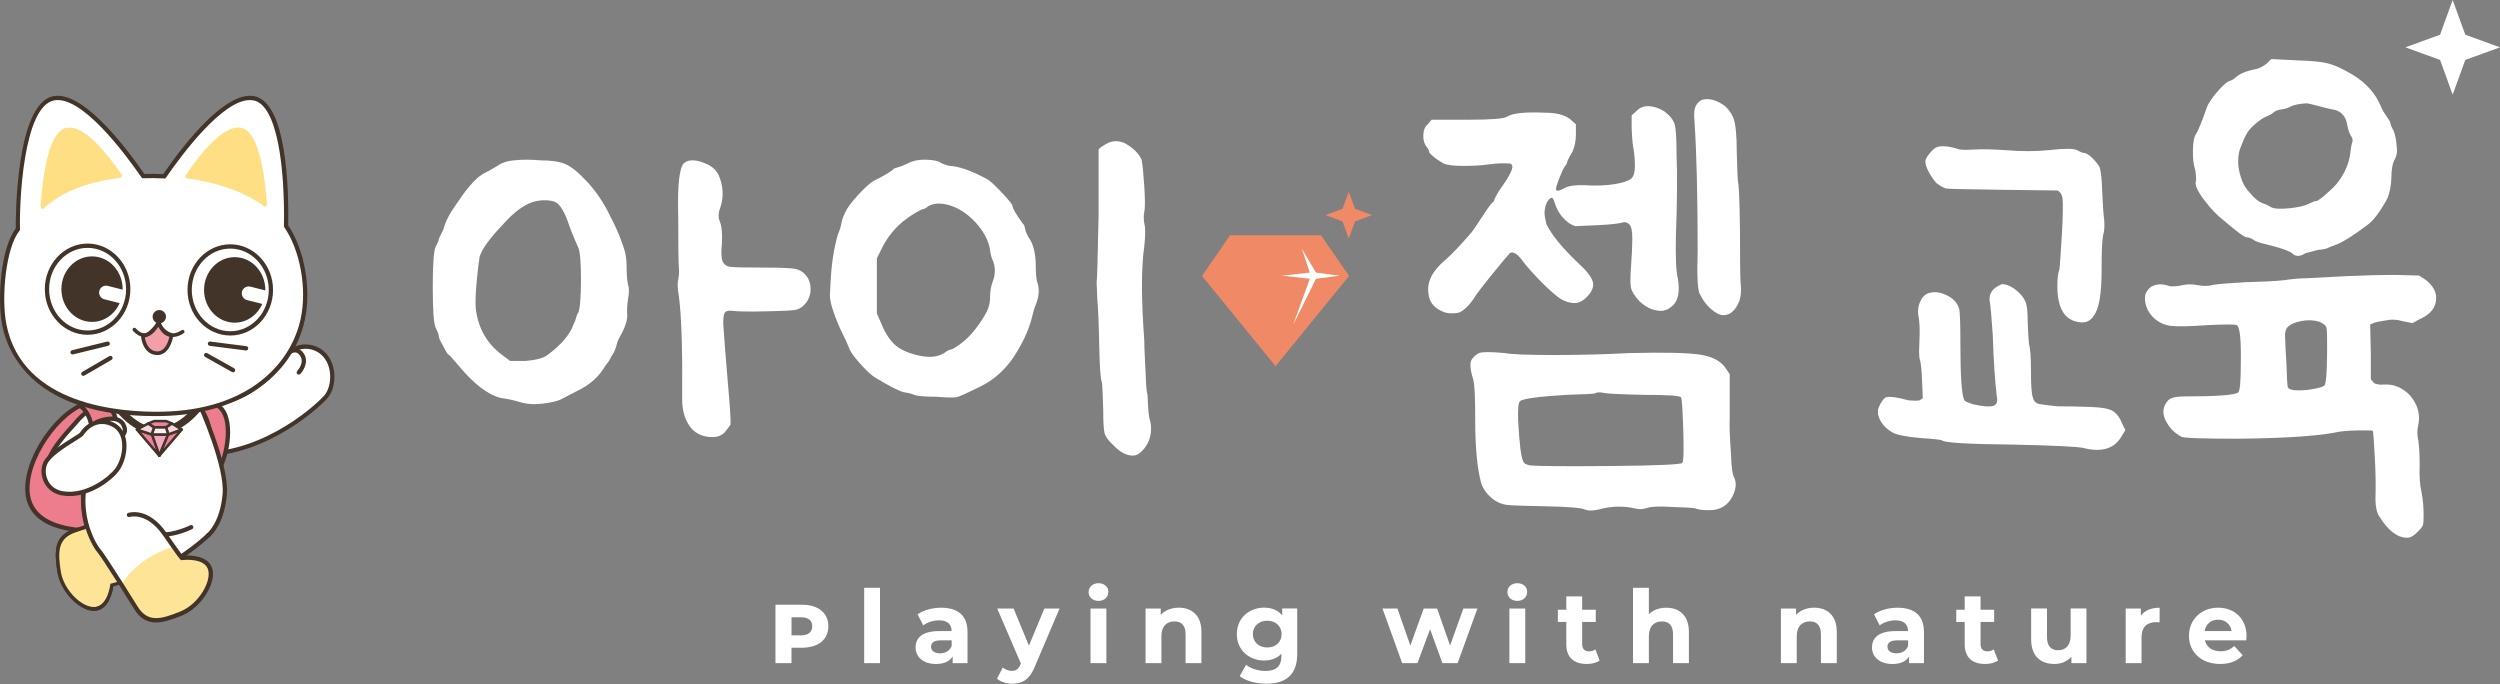<svg width="190" height="52" viewBox="0 0 190 52" fill="none" xmlns="http://www.w3.org/2000/svg">
<rect x="0" y="0" width="190" height="52" fill="#808080" stroke="none"/>
<g clip-path="url(#clip0_71_7206)">
<path d="M10.265 35.439C10.265 32.731 9.482 30.539 7.226 30.539C4.97 30.539 2.079 34.427 2.079 37.132C2.079 39.837 4.97 40.341 7.226 40.341C9.485 40.341 10.265 38.147 10.265 35.439Z" fill="#ED7C8D"/>
<path d="M1.915 37.132C1.915 34.226 4.943 30.375 7.227 30.375C9.293 30.375 10.43 32.173 10.43 35.439C10.43 38.705 9.293 40.503 7.227 40.503C3.752 40.506 1.915 39.337 1.915 37.132ZM2.244 37.132C2.244 39.647 4.954 40.177 7.229 40.177C9.605 40.177 10.104 37.6 10.104 35.439C10.104 33.278 9.605 30.701 7.229 30.701C5.133 30.704 2.244 34.429 2.244 37.132Z" fill="#43342A"/>
<path d="M15.037 34.516C20.089 34.675 24.363 30.718 24.843 30.062C25.484 29.187 25.456 27.332 24.204 26.602C23.27 26.058 22.071 26.384 21.528 27.315C21.427 27.485 19.314 30.793 15.204 30.793C15.19 30.793 14.897 30.829 14.88 30.829C13.815 30.829 12.943 31.68 12.918 32.751C12.893 33.835 13.668 34.485 14.752 34.51C14.847 34.513 14.942 34.516 15.037 34.516Z" fill="white"/>
<path d="M15.033 34.678C14.939 34.678 14.844 34.678 14.749 34.675C13.531 34.647 12.73 33.872 12.755 32.748C12.781 31.602 13.734 30.667 14.872 30.667C14.888 30.667 14.955 30.659 15.022 30.651C15.109 30.64 15.195 30.631 15.204 30.631C19.311 30.631 21.366 27.265 21.385 27.235C21.976 26.222 23.275 25.874 24.285 26.459C24.831 26.777 25.213 27.332 25.355 28.021C25.514 28.785 25.364 29.625 24.973 30.157C24.55 30.734 20.39 34.68 15.335 34.68C15.234 34.683 15.134 34.68 15.033 34.678ZM21.667 27.402C21.644 27.438 19.495 30.96 15.212 30.96C15.195 30.96 15.128 30.969 15.061 30.977C14.975 30.988 14.888 30.997 14.88 30.997C13.91 30.997 13.104 31.786 13.082 32.756C13.059 33.699 13.717 34.323 14.757 34.349C14.852 34.351 14.944 34.351 15.039 34.351H15.045C15.145 34.354 15.242 34.357 15.34 34.357C20.261 34.357 24.301 30.525 24.714 29.968C25.049 29.513 25.18 28.757 25.04 28.091C24.915 27.494 24.591 27.017 24.126 26.747C23.844 26.582 23.538 26.507 23.234 26.507C22.609 26.504 22.004 26.825 21.667 27.402Z" fill="#43342A"/>
<path d="M14.969 30.84C18.337 29.566 17.436 35.163 16.316 36.078C16.006 35.269 16.416 31.942 14.969 30.84Z" fill="#ED7C8D"/>
<path d="M16.274 36.236C16.224 36.222 16.182 36.186 16.162 36.136C16.059 35.866 16.031 35.392 15.998 34.786C15.922 33.481 15.819 31.691 14.871 30.969C14.824 30.932 14.799 30.874 14.807 30.815C14.816 30.757 14.855 30.706 14.91 30.687C16.215 30.193 16.843 30.709 17.141 31.225C17.933 32.597 17.247 35.528 16.416 36.203C16.385 36.228 16.349 36.239 16.313 36.239C16.302 36.242 16.288 36.239 16.274 36.236ZM15.29 30.907C16.151 31.797 16.252 33.501 16.324 34.77C16.346 35.149 16.366 35.492 16.405 35.743C17.032 34.878 17.492 32.489 16.859 31.392C16.639 31.01 16.305 30.818 15.864 30.818C15.688 30.818 15.499 30.846 15.29 30.907Z" fill="#43342A"/>
<path d="M9.044 34.05C9.401 33.082 9.666 32.159 8.704 31.147C8.227 30.645 6.992 30.573 5.693 32.19C5.514 32.413 3.783 34.156 3.68 35.16C3.593 36.019 4.343 37.093 5.576 36.945C7.483 36.713 8.776 34.772 9.044 34.05Z" fill="white"/>
<path d="M4.078 36.607C3.682 36.22 3.468 35.656 3.518 35.143C3.599 34.337 4.566 33.183 5.403 32.268C5.484 32.179 5.542 32.118 5.567 32.084C6.278 31.2 7.076 30.695 7.815 30.665C8.224 30.648 8.59 30.782 8.827 31.03C9.833 32.087 9.591 33.046 9.2 34.103C8.888 34.943 7.55 36.867 5.598 37.104C5.514 37.115 5.433 37.118 5.353 37.118C4.865 37.123 4.421 36.945 4.078 36.607ZM7.826 30.997C7.455 31.013 6.699 31.2 5.821 32.293C5.793 32.327 5.732 32.396 5.643 32.491C5.216 32.957 3.922 34.374 3.841 35.177C3.8 35.595 3.978 36.052 4.304 36.373C4.633 36.694 5.077 36.839 5.553 36.78C7.391 36.557 8.64 34.658 8.888 33.992C9.253 33.007 9.462 32.182 8.584 31.259C8.422 31.088 8.166 30.994 7.879 30.994C7.862 30.994 7.842 30.994 7.826 30.997Z" fill="#43342A"/>
<path d="M15.011 30.366C15.011 30.366 17.275 35.255 17.08 37.553C16.884 39.851 15.85 40.657 15.85 40.657C15.85 40.657 14.805 41.46 13.893 41.7C11.866 42.229 7.12 43.342 6.44 39.332C5.76 35.322 7.926 30.366 7.926 30.366H15.011Z" fill="white"/>
<path d="M7.748 41.769C6.959 41.259 6.465 40.447 6.281 39.36C5.601 35.347 7.759 30.352 7.781 30.302L7.823 30.204H15.117L15.162 30.299C15.254 30.5 17.442 35.255 17.244 37.567C17.046 39.906 15.998 40.751 15.953 40.788C15.909 40.821 14.871 41.616 13.938 41.858C13.229 42.045 11.813 42.413 10.388 42.413C9.443 42.413 8.498 42.252 7.748 41.769ZM8.038 30.528C7.742 31.242 5.991 35.693 6.602 39.301C6.769 40.297 7.215 41.033 7.923 41.49C9.685 42.628 12.711 41.836 13.851 41.538C14.721 41.309 15.741 40.531 15.75 40.526C15.761 40.517 16.731 39.72 16.918 37.536C17.091 35.483 15.217 31.217 14.905 30.528H8.038Z" fill="#43342A"/>
<path d="M8.25 30.514C8.169 30.389 8.206 30.218 8.331 30.138C8.456 30.057 8.627 30.093 8.707 30.218C8.721 30.241 10.205 32.508 11.95 32.508C13.695 32.508 15.067 30.609 15.151 30.344C15.162 30.204 15.279 30.096 15.421 30.096C15.572 30.096 15.695 30.218 15.695 30.369C15.695 30.879 13.966 33.057 11.95 33.057C9.909 33.055 8.317 30.617 8.25 30.514Z" fill="#43342A"/>
<path d="M11.712 32H12.619L13.07 32.187L12.619 32.483H11.712L11.261 32.187L11.712 32Z" fill="#EE819F"/>
<path d="M11.66 32.566L11.208 32.271C11.177 32.251 11.161 32.215 11.163 32.179C11.166 32.143 11.191 32.112 11.225 32.098L11.676 31.911C11.688 31.906 11.701 31.903 11.713 31.903H12.616C12.63 31.903 12.641 31.906 12.652 31.911L13.104 32.098C13.137 32.112 13.16 32.143 13.165 32.179C13.168 32.215 13.151 32.251 13.121 32.271L12.669 32.566C12.652 32.578 12.636 32.583 12.616 32.583H11.713C11.693 32.581 11.676 32.575 11.66 32.566ZM12.861 32.207L12.599 32.098H11.732L11.47 32.207L11.741 32.385H12.585L12.861 32.207Z" fill="#43342A"/>
<path d="M12.105 34.633L11.528 33.021H12.791L12.105 34.633Z" fill="#F3A8BC"/>
<path d="M12.103 34.731C12.061 34.731 12.028 34.703 12.014 34.666L11.437 33.055C11.425 33.024 11.431 32.99 11.448 32.965C11.467 32.94 11.495 32.923 11.528 32.923H12.794C12.828 32.923 12.858 32.94 12.875 32.968C12.895 32.996 12.898 33.029 12.883 33.06L12.198 34.672C12.181 34.708 12.145 34.731 12.103 34.731ZM11.668 33.119L12.114 34.362L12.644 33.119H11.668Z" fill="#43342A"/>
<path d="M12.106 34.633L10.405 32.645L11.546 33.021L12.106 34.633Z" fill="#EE819F"/>
<path d="M12.031 34.697L10.33 32.709C10.302 32.675 10.299 32.628 10.322 32.589C10.347 32.553 10.391 32.536 10.433 32.55L11.573 32.923C11.601 32.932 11.626 32.957 11.635 32.985L12.198 34.597C12.215 34.641 12.195 34.691 12.153 34.714C12.137 34.722 12.12 34.728 12.103 34.728C12.078 34.731 12.05 34.719 12.031 34.697ZM10.709 32.848L11.844 34.173L11.47 33.099L10.709 32.848Z" fill="#43342A"/>
<path d="M12.106 34.633L13.807 32.645L12.776 33.021L12.106 34.633Z" fill="#EE819F"/>
<path d="M12.056 34.717C12.014 34.691 11.997 34.639 12.017 34.594L12.689 32.982C12.7 32.957 12.72 32.937 12.745 32.926L13.776 32.553C13.818 32.539 13.866 32.553 13.891 32.589C13.916 32.625 13.913 32.675 13.885 32.709L12.184 34.697C12.165 34.719 12.137 34.731 12.109 34.731C12.089 34.731 12.07 34.728 12.056 34.717ZM12.851 33.099L12.435 34.1L13.489 32.868L12.851 33.099Z" fill="#43342A"/>
<path d="M13.807 32.645L13.071 32.187L12.619 32.483L12.792 33.021L13.807 32.645Z" fill="#F9D5DF"/>
<path d="M12.75 33.11C12.725 33.099 12.708 33.077 12.7 33.052L12.524 32.514C12.511 32.472 12.527 32.424 12.563 32.402L13.015 32.106C13.046 32.087 13.088 32.084 13.121 32.106L13.857 32.564C13.888 32.583 13.907 32.62 13.902 32.656C13.899 32.692 13.874 32.725 13.838 32.737L12.823 33.113C12.812 33.116 12.8 33.119 12.789 33.119C12.778 33.119 12.764 33.116 12.75 33.11ZM13.071 32.304L12.733 32.525L12.853 32.893L13.584 32.622L13.071 32.304Z" fill="#43342A"/>
<path d="M11.529 33.021L11.713 32.483H12.62L12.792 33.021H11.529Z" fill="#FDF0F3"/>
<path d="M11.448 33.077C11.429 33.052 11.426 33.018 11.434 32.988L11.618 32.449C11.632 32.41 11.668 32.383 11.71 32.383H12.614C12.655 32.383 12.694 32.41 12.706 32.449L12.881 32.988C12.892 33.018 12.887 33.049 12.867 33.077C12.848 33.102 12.82 33.119 12.786 33.119H11.521C11.495 33.119 11.468 33.105 11.448 33.077ZM12.547 32.581H11.783L11.666 32.923H12.658L12.547 32.581Z" fill="#43342A"/>
<path d="M11.261 32.187L11.713 32.483L11.529 33.021L10.405 32.645L11.261 32.187Z" fill="#F9D5DF"/>
<path d="M11.498 33.113L10.375 32.737C10.339 32.725 10.311 32.692 10.308 32.653C10.305 32.614 10.325 32.578 10.358 32.558L11.214 32.101C11.245 32.084 11.284 32.087 11.314 32.106L11.766 32.402C11.805 32.427 11.819 32.474 11.805 32.516L11.621 33.055C11.607 33.096 11.568 33.121 11.529 33.121C11.518 33.119 11.507 33.119 11.498 33.113ZM11.256 32.302L10.651 32.625L11.465 32.898L11.593 32.525L11.256 32.302Z" fill="#43342A"/>
<path d="M22.706 28.305C22.706 28.305 23.481 27.477 22.834 26.813C22.048 26.005 21.053 27.971 21.053 27.971" fill="white"/>
<path d="M22.706 28.47C22.751 28.47 22.793 28.453 22.826 28.42C23.133 28.093 23.551 27.315 22.954 26.702C22.77 26.512 22.547 26.431 22.316 26.465C21.599 26.574 20.978 27.764 20.911 27.898C20.869 27.979 20.902 28.077 20.983 28.119C21.064 28.16 21.162 28.127 21.203 28.046C21.368 27.72 21.901 26.858 22.366 26.788C22.494 26.769 22.606 26.813 22.72 26.928C23.25 27.472 22.617 28.166 22.589 28.194C22.528 28.261 22.531 28.364 22.598 28.425C22.625 28.456 22.667 28.47 22.706 28.47Z" fill="#43342A"/>
<path d="M7.282 46.251C6.261 46.396 4.756 44.934 4.527 43.448C4.298 41.965 4.24 40.838 5.69 40.344C6.033 40.227 6.39 40.11 6.741 39.993C7.396 40.545 8.01 41.331 8.47 42.288C8.787 42.949 8.994 43.615 9.1 44.246C8.693 44.366 8.461 44.421 8.461 44.421C8.461 44.421 8.3 46.103 7.282 46.251Z" fill="white"/>
<path d="M4.363 43.473C4.126 41.937 4.07 40.721 5.637 40.191C5.98 40.074 6.34 39.957 6.691 39.84C6.744 39.823 6.805 39.834 6.847 39.87C7.552 40.461 8.163 41.276 8.618 42.218C8.93 42.871 9.147 43.543 9.262 44.221C9.276 44.301 9.225 44.382 9.147 44.405C8.899 44.477 8.718 44.527 8.612 44.555C8.553 44.96 8.286 46.273 7.307 46.413C7.251 46.421 7.196 46.424 7.14 46.424C6.019 46.424 4.589 44.934 4.363 43.473ZM8.322 42.361C7.904 41.488 7.346 40.735 6.705 40.18C6.381 40.286 6.055 40.394 5.743 40.503C4.413 40.955 4.46 41.953 4.689 43.426C4.915 44.898 6.379 46.217 7.26 46.089C8.141 45.964 8.3 44.424 8.3 44.41C8.305 44.34 8.355 44.285 8.422 44.268C8.425 44.268 8.601 44.223 8.913 44.134C8.799 43.532 8.601 42.938 8.322 42.361Z" fill="#43342A"/>
<path d="M15.851 40.657C15.851 40.657 14.039 42.422 11.97 43.247C10.726 43.744 9.711 44.067 9.098 44.248C8.691 44.368 8.459 44.424 8.459 44.424C8.459 44.424 8.3 46.106 7.28 46.251C6.259 46.396 4.754 44.934 4.525 43.448C4.296 41.965 4.238 40.838 5.688 40.344C6.031 40.227 6.388 40.11 6.739 39.993C7.871 39.616 8.928 39.271 9.156 39.128" fill="white"/>
<path d="M7.138 46.424C7.194 46.424 7.249 46.421 7.305 46.413C8.284 46.273 8.551 44.96 8.61 44.555C8.716 44.527 8.9 44.477 9.145 44.405C9.781 44.218 10.796 43.892 12.031 43.401C14.105 42.572 15.89 40.849 15.965 40.776C16.029 40.712 16.032 40.609 15.968 40.545C15.904 40.481 15.801 40.478 15.737 40.542C15.72 40.559 13.921 42.294 11.911 43.097C10.687 43.585 9.681 43.908 9.053 44.092C8.655 44.209 8.423 44.265 8.42 44.265C8.353 44.282 8.303 44.34 8.298 44.407C8.295 44.424 8.136 45.961 7.258 46.086C6.377 46.212 4.916 44.893 4.687 43.423C4.461 41.95 4.411 40.952 5.741 40.5C6.084 40.383 6.441 40.266 6.792 40.149L6.906 40.11C8.033 39.736 9.009 39.413 9.243 39.265C9.318 39.218 9.343 39.117 9.296 39.039C9.248 38.961 9.148 38.939 9.07 38.986C8.866 39.112 7.818 39.46 6.803 39.798L6.692 39.84C6.34 39.957 5.983 40.074 5.638 40.191C4.071 40.721 4.129 41.939 4.363 43.473C4.589 44.934 6.02 46.424 7.138 46.424Z" fill="#43342A"/>
<path d="M7.259 46.118C6.282 46.257 4.84 44.858 4.621 43.434C4.403 42.014 4.346 40.935 5.735 40.462C6.063 40.35 6.405 40.238 6.741 40.126C7.369 40.655 7.956 41.408 8.396 42.324C8.701 42.956 8.898 43.595 9 44.198C8.61 44.313 8.388 44.366 8.388 44.366C8.388 44.366 8.234 45.977 7.259 46.118Z" fill="#FEE496"/>
<path d="M14.535 40.065C14.535 40.065 13.102 40.76 12.154 40.587L14.535 40.065Z" fill="white"/>
<path d="M12.483 40.779C13.425 40.779 14.552 40.241 14.605 40.213C14.685 40.174 14.719 40.077 14.68 39.996C14.641 39.915 14.543 39.881 14.463 39.92C14.448 39.926 13.063 40.59 12.182 40.428C12.092 40.411 12.009 40.47 11.992 40.559C11.975 40.648 12.034 40.732 12.123 40.749C12.238 40.771 12.36 40.779 12.483 40.779Z" fill="#43342A"/>
<path d="M9.806 39.137C9.806 39.137 11.197 38.685 12.521 40.592C12.803 40.997 13.021 41.309 13.193 41.554C13.832 42.461 13.815 42.411 13.815 42.411C13.815 42.411 15.561 42.179 15.948 43.18C16.336 44.184 15.204 46.058 13.748 46.641C12.293 47.224 11.161 47.547 10.322 46.189C10.029 45.718 9.633 45.085 9.229 44.446C8.467 43.245 7.675 42.026 7.508 41.856C7.249 41.596 5.824 39.282 6.521 36.543" fill="white"/>
<path d="M12.022 42.001C12.413 41.814 12.806 41.666 13.193 41.552C13.832 42.458 13.815 42.408 13.815 42.408C13.815 42.408 15.56 42.176 15.948 43.178C16.336 44.181 15.204 46.056 13.748 46.638C12.293 47.221 11.161 47.545 10.322 46.187C10.029 45.715 9.633 45.082 9.229 44.444C9.733 43.529 10.726 42.625 12.022 42.001Z" fill="#FEE496"/>
<path d="M11.852 47.308C12.437 47.308 13.092 47.079 13.809 46.792C15.312 46.189 16.53 44.234 16.101 43.119C15.722 42.137 14.269 42.202 13.884 42.235C13.82 42.151 13.672 41.948 13.327 41.457C13.154 41.212 12.936 40.902 12.655 40.495C11.275 38.509 9.816 38.958 9.752 38.978C9.666 39.006 9.618 39.098 9.646 39.184C9.674 39.271 9.766 39.318 9.853 39.29C9.906 39.273 11.152 38.908 12.384 40.682C12.666 41.089 12.883 41.398 13.056 41.644C13.7 42.559 13.742 42.617 13.859 42.564C14.071 42.542 15.479 42.425 15.794 43.233C16.132 44.103 15.133 45.905 13.686 46.482C12.239 47.062 11.233 47.347 10.458 46.094C10.165 45.623 9.769 44.987 9.365 44.349C8.676 43.261 7.814 41.923 7.622 41.73C7.399 41.507 5.994 39.265 6.677 36.571C6.699 36.485 6.646 36.395 6.56 36.373C6.473 36.351 6.384 36.404 6.362 36.49C5.64 39.326 7.151 41.719 7.391 41.959C7.519 42.09 8.155 43.047 9.089 44.522C9.493 45.16 9.889 45.793 10.182 46.265C10.656 47.037 11.213 47.308 11.852 47.308Z" fill="#43342A"/>
<path d="M6.05 30.807C10.62 29.636 8.568 35.369 6.97 36.264C6.697 35.417 7.753 32.003 6.05 30.807Z" fill="#ED7C8D"/>
<path d="M6.912 36.418C6.867 36.401 6.831 36.362 6.817 36.315C6.725 36.027 6.764 35.531 6.814 34.904C6.92 33.559 7.068 31.719 5.958 30.941C5.905 30.904 5.88 30.84 5.891 30.776C5.902 30.712 5.95 30.662 6.011 30.648C7.885 30.168 8.59 30.843 8.852 31.496C9.474 33.046 8.13 35.804 7.054 36.409C7.029 36.423 7.001 36.429 6.973 36.429C6.951 36.429 6.931 36.423 6.912 36.418ZM6.41 30.89C7.386 31.85 7.244 33.615 7.14 34.929C7.107 35.347 7.076 35.723 7.093 35.983C8.03 35.23 9.061 32.896 8.548 31.616C8.334 31.08 7.868 30.81 7.16 30.81C6.931 30.81 6.683 30.837 6.41 30.89Z" fill="#43342A"/>
<path d="M7.366 32.07C7.366 32.07 9.075 31.306 9.454 32.455C9.744 33.336 8.333 33.448 8.333 33.448C8.333 33.448 6.139 33.319 7.366 32.07Z" fill="white"/>
<path d="M8.323 33.612C8.197 33.604 7.09 33.523 6.867 32.946C6.756 32.659 6.884 32.324 7.249 31.956L7.271 31.933L7.299 31.92C7.341 31.9 8.35 31.457 9.05 31.766C9.323 31.886 9.51 32.101 9.611 32.402C9.692 32.647 9.666 32.876 9.541 33.066C9.229 33.534 8.381 33.607 8.348 33.609H8.336L8.323 33.612ZM7.461 32.207C7.285 32.391 7.101 32.639 7.174 32.829C7.283 33.113 7.938 33.258 8.331 33.286C8.54 33.267 9.086 33.16 9.268 32.887C9.337 32.781 9.349 32.659 9.298 32.508C9.229 32.293 9.103 32.151 8.916 32.067C8.783 32.009 8.626 31.984 8.47 31.984C8.035 31.984 7.575 32.159 7.461 32.207Z" fill="#43342A"/>
<path d="M8.883 35.721C9.504 34.898 9.858 32.985 8.643 32.299C7.737 31.788 6.783 32.12 6.211 32.971C6.052 33.208 3.814 34.301 3.426 35.233C3.094 36.03 3.504 37.277 4.725 37.489C6.618 37.818 8.42 36.334 8.883 35.721Z" fill="white"/>
<path d="M4.701 37.65C4.126 37.55 3.661 37.224 3.39 36.733C3.123 36.245 3.078 35.648 3.276 35.171C3.563 34.48 4.729 33.752 5.498 33.269C5.749 33.113 6.033 32.935 6.075 32.882C6.719 31.919 7.784 31.63 8.724 32.159C9.162 32.405 9.452 32.823 9.563 33.364C9.747 34.257 9.427 35.277 9.014 35.821C8.529 36.462 6.995 37.703 5.283 37.703C5.091 37.7 4.896 37.684 4.701 37.65ZM6.348 33.063C6.282 33.16 6.092 33.283 5.671 33.545C4.979 33.978 3.825 34.7 3.577 35.297C3.415 35.684 3.454 36.175 3.675 36.577C3.895 36.978 4.28 37.246 4.754 37.33C6.577 37.648 8.323 36.189 8.752 35.623C9.112 35.146 9.407 34.217 9.243 33.428C9.148 32.977 8.919 32.645 8.562 32.444C8.3 32.296 8.027 32.224 7.762 32.224C7.23 32.221 6.719 32.514 6.348 33.063Z" fill="#43342A"/>
<path d="M1.361 17.424C1.33 16.439 1.408 7.948 4.104 7.465C6.234 7.086 9.413 11.25 10.888 13.383C11.418 13.366 11.953 13.372 12.486 13.4C13.955 11.272 17.145 7.086 19.28 7.465C21.728 7.903 21.779 15.081 21.742 17.184C23.008 19.011 23.485 22.025 23.011 24.248C22.005 28.969 17.407 31.362 12.288 31.454C3.566 31.61 0.912 27.597 0.332 24.716C-0.084 22.644 0.248 18.788 1.361 17.424Z" fill="white"/>
<path d="M6.658 25.282C8.363 25.282 9.744 23.803 9.744 21.978C9.744 20.153 8.363 18.673 6.658 18.673C4.953 18.673 3.571 20.153 3.571 21.978C3.571 23.803 4.953 25.282 6.658 25.282Z" fill="white"/>
<path d="M6.658 25.444C4.865 25.444 3.407 23.888 3.407 21.978C3.407 20.065 4.865 18.511 6.658 18.511C8.451 18.511 9.909 20.067 9.909 21.978C9.909 23.888 8.451 25.444 6.658 25.444ZM6.658 18.838C5.047 18.838 3.733 20.246 3.733 21.978C3.733 23.71 5.044 25.118 6.658 25.118C8.27 25.118 9.583 23.71 9.583 21.978C9.58 20.246 8.27 18.838 6.658 18.838Z" fill="#43342A"/>
<path d="M7.93 22.747C7.648 22.678 7.478 22.388 7.548 22.109C7.618 21.827 7.908 21.657 8.187 21.727L9.319 22.011C9.319 22 9.321 21.986 9.321 21.975C9.321 20.6 8.279 19.485 6.993 19.485C5.708 19.485 4.665 20.6 4.665 21.975C4.665 23.35 5.708 24.465 6.993 24.465C7.922 24.465 8.719 23.883 9.093 23.04L7.93 22.747Z" fill="#43342A"/>
<path d="M0.172 24.75C-0.221 22.792 0.039 18.866 1.196 17.368C1.19 16.545 1.204 7.82 4.073 7.306C6.228 6.922 9.298 10.809 10.971 13.219C11.442 13.207 11.925 13.213 12.402 13.232C14.077 10.817 17.15 6.919 19.308 7.306C21.781 7.75 21.951 14.284 21.907 17.137C23.139 18.949 23.672 21.944 23.172 24.284C22.23 28.704 18.059 31.515 12.293 31.618C12.126 31.621 11.961 31.624 11.799 31.624C2.565 31.618 0.591 26.836 0.172 24.75ZM12.619 13.492L12.566 13.567L12.474 13.562C11.944 13.536 11.412 13.531 10.888 13.545L10.798 13.547L10.748 13.475C9.449 11.593 6.203 7.256 4.129 7.627C1.739 8.054 1.461 15.578 1.522 17.418L1.525 17.48L1.486 17.527C0.454 18.796 0.069 22.586 0.493 24.686C1.728 30.815 9.156 31.345 12.287 31.289C18.99 31.169 22.141 27.555 22.855 24.214C23.34 21.936 22.816 19.022 21.611 17.279L21.58 17.234V17.181C21.656 12.778 21.084 7.953 19.252 7.627C19.169 7.613 19.082 7.605 18.993 7.605C16.916 7.605 13.868 11.682 12.619 13.492Z" fill="#43342A"/>
<path d="M3.086 15.65C3.276 12.94 3.775 9.986 5.044 9.716C6.279 9.454 7.935 11.367 9.248 13.277C9.296 13.347 9.218 13.503 9.131 13.514C7.252 13.746 5.54 14.264 4.316 15.076C3.942 15.318 3.597 15.586 3.276 15.879C3.201 15.943 3.078 15.795 3.086 15.65Z" fill="#FEDF83"/>
<path d="M18.341 9.716C19.59 9.984 20.092 12.853 20.29 15.53C20.298 15.647 20.167 15.759 20.089 15.7C18.647 14.588 16.506 13.868 14.203 13.556C14.125 13.545 14.053 13.4 14.094 13.336C15.413 11.406 17.092 9.451 18.341 9.716Z" fill="#FEDF83"/>
<path d="M18.703 26.635C18.784 26.635 18.854 26.574 18.865 26.493C18.876 26.404 18.812 26.32 18.723 26.309L15.979 25.957C15.89 25.946 15.809 26.01 15.795 26.099C15.784 26.189 15.848 26.272 15.937 26.284L18.681 26.635C18.689 26.635 18.698 26.635 18.703 26.635Z" fill="#43342A"/>
<path d="M17.713 28.297C17.772 28.297 17.825 28.266 17.855 28.213C17.9 28.135 17.872 28.035 17.794 27.99L15.75 26.841C15.669 26.797 15.572 26.825 15.527 26.903C15.482 26.981 15.51 27.081 15.588 27.126L17.632 28.275C17.66 28.289 17.688 28.297 17.713 28.297Z" fill="#43342A"/>
<path d="M5.517 26.939C5.531 26.939 5.542 26.936 5.556 26.933L8.225 26.278C8.311 26.256 8.367 26.166 8.345 26.08C8.322 25.991 8.233 25.938 8.147 25.96L5.478 26.615C5.392 26.638 5.336 26.727 5.358 26.813C5.378 26.889 5.445 26.939 5.517 26.939Z" fill="#43342A"/>
<path d="M6.334 28.567C6.362 28.567 6.39 28.559 6.415 28.545L8.476 27.346C8.554 27.302 8.582 27.201 8.534 27.123C8.49 27.045 8.389 27.02 8.311 27.064L6.251 28.264C6.173 28.308 6.145 28.409 6.192 28.487C6.223 28.54 6.279 28.567 6.334 28.567Z" fill="#43342A"/>
<path d="M13.021 25.444C13.068 25.455 12.831 26.889 11.917 26.847C10.952 26.802 10.815 25.508 10.871 25.52C11.298 25.592 12.045 24.594 12.045 24.594C12.045 24.594 12.396 25.302 13.021 25.444Z" fill="#F29FAA"/>
<path d="M11.911 26.986C11.345 26.958 11.046 26.565 10.896 26.242C10.779 25.994 10.67 25.556 10.759 25.439C10.79 25.397 10.846 25.375 10.896 25.383C11.133 25.422 11.654 24.886 11.936 24.51C11.964 24.471 12.011 24.451 12.059 24.454C12.106 24.46 12.148 24.488 12.17 24.529C12.173 24.535 12.499 25.182 13.051 25.308C13.188 25.338 13.168 25.489 13.157 25.564C13.101 25.966 12.781 26.986 11.958 26.986C11.944 26.986 11.928 26.986 11.911 26.986ZM12.031 24.836C11.808 25.107 11.376 25.578 11.008 25.651C11.03 25.821 11.116 26.158 11.328 26.409C11.487 26.596 11.688 26.696 11.925 26.707C12.117 26.716 12.29 26.646 12.443 26.495C12.725 26.214 12.851 25.743 12.881 25.547C12.463 25.408 12.176 25.056 12.031 24.836Z" fill="#43342A"/>
<path d="M13.11 25.614C13.567 25.614 13.946 25.333 13.966 25.319C14.027 25.274 14.039 25.185 13.994 25.126C13.949 25.065 13.863 25.054 13.799 25.098C13.793 25.101 13.336 25.436 12.898 25.308C12.619 25.227 12.396 24.973 12.235 24.557V24.212C12.235 24.142 12.184 24.083 12.115 24.075C12.042 24.064 11.981 24.108 11.961 24.175L11.858 24.549C11.855 24.549 11.537 25.243 11.058 25.322C10.821 25.358 10.57 25.235 10.311 24.953C10.258 24.898 10.171 24.892 10.115 24.945C10.06 24.998 10.054 25.084 10.107 25.14C10.433 25.497 10.768 25.651 11.102 25.595C11.571 25.52 11.892 25.054 12.037 24.803C12.229 25.221 12.494 25.483 12.823 25.578C12.92 25.6 13.018 25.614 13.11 25.614Z" fill="#43342A"/>
<path d="M12.106 24.577C12.386 24.577 12.614 24.35 12.614 24.069C12.614 23.789 12.386 23.562 12.106 23.562C11.826 23.562 11.599 23.789 11.599 24.069C11.599 24.35 11.826 24.577 12.106 24.577Z" fill="#43342A"/>
<path d="M17.501 25.338C19.205 25.338 20.587 23.859 20.587 22.034C20.587 20.209 19.205 18.729 17.501 18.729C15.796 18.729 14.414 20.209 14.414 22.034C14.414 23.859 15.796 25.338 17.501 25.338Z" fill="white"/>
<path d="M17.501 25.5C15.708 25.5 14.25 23.944 14.25 22.034C14.25 20.12 15.708 18.567 17.501 18.567C19.294 18.567 20.752 20.123 20.752 22.034C20.752 23.944 19.294 25.5 17.501 25.5ZM17.501 18.893C15.889 18.893 14.576 20.302 14.576 22.034C14.576 23.765 15.887 25.174 17.501 25.174C19.115 25.174 20.426 23.765 20.426 22.034C20.426 20.302 19.113 18.893 17.501 18.893Z" fill="#43342A"/>
<path d="M18.773 22.806C18.491 22.736 18.321 22.446 18.391 22.167C18.46 21.886 18.75 21.716 19.029 21.785L20.161 22.07C20.161 22.059 20.164 22.045 20.164 22.034C20.164 20.659 19.121 19.543 17.836 19.543C16.551 19.543 15.508 20.659 15.508 22.034C15.508 23.408 16.551 24.524 17.836 24.524C18.764 24.524 19.562 23.941 19.936 23.099L18.773 22.806Z" fill="#43342A"/>
<path d="M62.955 47.598C62.955 48.615 62.175 49.226 60.956 49.226H60.153V50.4H58.935V45.961H60.956C62.177 45.961 62.955 46.571 62.955 47.598ZM61.728 47.598C61.728 47.157 61.444 46.912 60.872 46.912H60.156V48.286H60.872C61.444 48.284 61.728 48.03 61.728 47.598Z" fill="white"/>
<path d="M65.677 44.672H66.881V50.4H65.677V44.672Z" fill="white"/>
<path d="M73.531 48.03V50.4H72.402V49.884C72.179 50.264 71.747 50.464 71.136 50.464C70.163 50.464 69.583 49.923 69.583 49.207C69.583 48.473 70.102 47.963 71.365 47.963H72.321C72.321 47.447 72.014 47.146 71.365 47.146C70.924 47.146 70.47 47.291 70.168 47.531L69.736 46.688C70.194 46.365 70.866 46.187 71.526 46.187C72.798 46.187 73.531 46.772 73.531 48.03ZM72.327 49.09V48.666H71.501C70.938 48.666 70.76 48.875 70.76 49.151C70.76 49.452 71.013 49.653 71.44 49.653C71.841 49.653 72.19 49.466 72.327 49.09Z" fill="white"/>
<path d="M80.526 46.248L78.65 50.657C78.248 51.661 77.677 51.962 76.93 51.962C76.506 51.962 76.043 51.822 75.772 51.583L76.213 50.727C76.4 50.888 76.653 50.989 76.893 50.989C77.225 50.989 77.409 50.844 77.571 50.473L77.588 50.434L75.789 46.248H77.033L78.198 49.067L79.372 46.248H80.526Z" fill="white"/>
<path d="M82.734 44.996C82.734 44.617 83.035 44.324 83.484 44.324C83.933 44.324 84.234 44.603 84.234 44.974C84.234 45.375 83.933 45.668 83.484 45.668C83.035 45.668 82.734 45.375 82.734 44.996ZM82.879 46.248H84.084V50.4H82.879V46.248Z" fill="white"/>
<path d="M91.309 48.022V50.4H90.104V48.208C90.104 47.536 89.798 47.227 89.262 47.227C88.683 47.227 88.267 47.581 88.267 48.348V50.4H87.062V46.248H88.214V46.733C88.537 46.379 89.025 46.184 89.589 46.184C90.567 46.187 91.309 46.755 91.309 48.022Z" fill="white"/>
<path d="M98.588 46.248V49.706C98.588 51.251 97.755 51.959 96.257 51.959C95.468 51.959 94.704 51.767 94.219 51.388L94.699 50.523C95.053 50.81 95.633 50.994 96.165 50.994C97.016 50.994 97.387 50.609 97.387 49.859V49.681C97.072 50.027 96.614 50.197 96.073 50.197C94.922 50.197 93.999 49.402 93.999 48.189C93.999 46.976 94.925 46.181 96.073 46.181C96.653 46.181 97.13 46.373 97.448 46.775V46.242H98.588V46.248ZM97.401 48.192C97.401 47.581 96.943 47.174 96.313 47.174C95.683 47.174 95.218 47.584 95.218 48.192C95.218 48.802 95.68 49.209 96.313 49.209C96.946 49.209 97.401 48.802 97.401 48.192Z" fill="white"/>
<path d="M112.284 46.248L110.779 50.4H109.622L108.687 47.821L107.723 50.4H106.566L105.068 46.248H106.203L107.185 49.059L108.202 46.248H109.22L110.207 49.059L111.216 46.248H112.284Z" fill="white"/>
<path d="M114.565 44.996C114.565 44.617 114.867 44.324 115.315 44.324C115.764 44.324 116.065 44.603 116.065 44.974C116.065 45.375 115.764 45.668 115.315 45.668C114.867 45.668 114.565 45.375 114.565 44.996ZM114.713 46.248H115.918V50.4H114.713V46.248Z" fill="white"/>
<path d="M121.571 50.2C121.326 50.378 120.961 50.462 120.593 50.462C119.611 50.462 119.04 49.96 119.04 48.972V47.266H118.398V46.34H119.04V45.328H120.244V46.34H121.279V47.266H120.244V48.956C120.244 49.31 120.437 49.505 120.763 49.505C120.941 49.505 121.117 49.452 121.248 49.352L121.571 50.2Z" fill="white"/>
<path d="M128.356 48.022V50.4H127.151V48.208C127.151 47.536 126.845 47.227 126.309 47.227C125.729 47.227 125.314 47.581 125.314 48.348V50.4H124.109V44.672H125.314V46.68C125.637 46.357 126.1 46.187 126.633 46.187C127.614 46.187 128.356 46.755 128.356 48.022Z" fill="white"/>
<path d="M139.595 48.022V50.4H138.391V48.208C138.391 47.536 138.084 47.227 137.549 47.227C136.969 47.227 136.553 47.581 136.553 48.348V50.4H135.349V46.248H136.5V46.733C136.824 46.379 137.312 46.184 137.875 46.184C138.853 46.187 139.595 46.755 139.595 48.022Z" fill="white"/>
<path d="M146.22 48.03V50.4H145.09V49.884C144.867 50.264 144.435 50.464 143.825 50.464C142.851 50.464 142.271 49.923 142.271 49.207C142.271 48.473 142.79 47.963 144.053 47.963H145.01C145.01 47.447 144.7 47.146 144.053 47.146C143.613 47.146 143.158 47.291 142.857 47.531L142.425 46.688C142.882 46.365 143.554 46.187 144.215 46.187C145.486 46.187 146.22 46.772 146.22 48.03ZM145.015 49.09V48.666H144.19C143.627 48.666 143.448 48.875 143.448 49.151C143.448 49.452 143.702 49.653 144.128 49.653C144.53 49.653 144.876 49.466 145.015 49.09Z" fill="white"/>
<path d="M151.849 50.2C151.603 50.378 151.238 50.462 150.87 50.462C149.889 50.462 149.317 49.96 149.317 48.972V47.266H148.676V46.34H149.317V45.328H150.522V46.34H151.556V47.266H150.522V48.956C150.522 49.31 150.714 49.505 151.04 49.505C151.219 49.505 151.394 49.452 151.525 49.352L151.849 50.2Z" fill="white"/>
<path d="M158.572 46.248V50.4H157.429V49.907C157.114 50.269 156.648 50.462 156.14 50.462C155.1 50.462 154.367 49.876 154.367 48.593V46.245H155.572V48.415C155.572 49.109 155.881 49.419 156.414 49.419C156.969 49.419 157.37 49.065 157.37 48.3V46.245H158.572V46.248Z" fill="white"/>
<path d="M164.131 46.187V47.299C164.03 47.291 163.952 47.282 163.86 47.282C163.197 47.282 162.756 47.645 162.756 48.44V50.4H161.552V46.248H162.703V46.797C162.996 46.393 163.49 46.187 164.131 46.187Z" fill="white"/>
<path d="M170.714 48.663H167.571C167.689 49.179 168.129 49.497 168.762 49.497C169.203 49.497 169.518 49.366 169.802 49.095L170.443 49.79C170.056 50.23 169.479 50.462 168.731 50.462C167.295 50.462 166.361 49.558 166.361 48.323C166.361 47.079 167.309 46.184 168.575 46.184C169.796 46.184 170.736 47.001 170.736 48.337C170.736 48.431 170.722 48.562 170.714 48.663ZM167.555 47.96H169.601C169.515 47.436 169.122 47.096 168.584 47.096C168.034 47.096 167.641 47.428 167.555 47.96Z" fill="white"/>
<path d="M124.396 8.414C124.653 8.154 124.982 8.04 125.37 8.073C125.76 8.107 126.131 8.238 126.49 8.464C126.914 8.787 127.174 9.114 127.271 9.437C127.369 9.76 127.416 10.494 127.416 11.632C127.48 13.322 127.464 15.416 127.369 17.918C127.335 19.607 127.383 20.678 127.514 21.133C127.675 22.106 127.561 22.789 127.174 23.18C126.914 23.439 126.638 23.587 126.345 23.62C125.726 23.654 125.144 23.408 124.592 22.887C124.238 22.497 124.023 22.165 123.959 21.889C123.895 21.613 123.895 21.069 123.959 20.254C124.023 19.379 124.056 18.679 124.056 18.16C124.056 17.574 123.984 17.209 123.839 17.064C123.691 16.916 123.538 16.86 123.373 16.894C123.083 16.992 122.431 17.064 121.424 17.114C120.418 17.162 119.849 17.187 119.721 17.187C119.394 17.089 119.085 16.88 118.795 16.554C118.502 16.23 118.29 15.857 118.162 15.433C118.095 15.207 118.031 15.076 117.967 15.042C117.9 15.009 117.814 15.059 117.699 15.187C117.585 15.318 117.507 15.48 117.457 15.675C117.409 15.87 117.384 16.032 117.384 16.163C117.384 16.359 117.432 16.651 117.529 17.039C117.919 17.853 118.748 18.86 120.013 20.062C120.727 20.712 121.084 21.233 121.084 21.621C121.084 21.914 120.931 22.223 120.621 22.547C120.312 22.87 119.994 23.035 119.67 23.035C119.347 23.035 119.004 22.937 118.65 22.742C118.293 22.516 117.822 22.109 117.236 21.523C116.651 20.94 116.18 20.419 115.823 19.964C115.365 19.315 115.011 19.072 114.752 19.234C114.621 19.365 114.167 19.909 113.389 20.865C112.608 21.824 112.137 22.449 111.975 22.742C111.582 23.294 111.211 23.637 110.851 23.765C110.528 23.832 110.202 23.832 109.878 23.765C109.067 23.506 108.626 23.018 108.562 22.304C108.434 21.426 108.855 20.584 109.831 19.769C110.285 19.379 110.952 18.682 111.827 17.675C112.022 17.416 112.301 17.011 112.655 16.456C113.012 15.904 113.258 15.561 113.389 15.433C113.517 15.335 113.581 15.238 113.581 15.143C113.581 15.109 113.695 14.897 113.921 14.51C114.604 13.567 114.944 12.951 114.944 12.658C114.911 12.527 114.861 12.454 114.797 12.438C114.733 12.421 114.554 12.412 114.261 12.412C113.871 12.412 113.45 12.446 112.993 12.51C112.538 12.577 111.939 12.608 111.192 12.608C110.444 12.608 109.94 12.544 109.683 12.412C109.519 12.315 109.357 12.209 109.192 12.097C109.031 11.983 108.894 11.869 108.777 11.757C108.665 11.643 108.61 11.57 108.61 11.537C108.61 11.439 108.543 11.311 108.414 11.146C108.253 10.951 108.172 10.675 108.172 10.318C108.172 9.928 108.283 9.635 108.512 9.44L108.802 9.1H111.532C113.352 9.1 114.359 9.019 114.551 8.857C114.975 8.598 115.931 8.5 117.426 8.564C118.271 8.564 118.904 8.729 119.328 9.052L119.768 9.443V10.223C119.768 10.678 119.687 11.102 119.525 11.489C119.33 11.816 119.202 12.058 119.135 12.223C119.102 12.385 119.038 12.521 118.94 12.638C118.842 12.753 118.706 13.037 118.525 13.492C118.346 13.946 118.257 14.239 118.257 14.37C118.257 14.565 118.483 14.532 118.94 14.273C119.263 14.111 119.785 14.047 120.499 14.077C120.987 14.111 121.472 14.111 121.96 14.077C122.448 14.044 122.877 13.98 123.253 13.882C123.627 13.785 123.878 13.673 124.006 13.542C124.168 13.38 124.252 13.071 124.252 12.616C124.252 12.162 124.218 11.738 124.154 11.35C124.087 11.057 124.04 10.522 124.006 9.741V8.768L124.396 8.414ZM112.407 26.833C112.666 26.735 113.316 26.735 114.359 26.833C114.847 26.93 116.088 26.981 118.084 26.981C120.083 26.981 122.007 26.93 123.858 26.833C126.49 26.769 128.275 26.808 129.217 26.956C130.16 27.104 130.809 27.452 131.166 28.004L131.459 28.442V29.906C131.459 30.879 131.459 31.515 131.459 31.808C131.426 32.263 131.459 33.172 131.557 34.535C131.587 35.511 131.668 36.094 131.799 36.289C131.992 36.713 131.944 37.199 131.654 37.751C131.297 38.434 130.712 38.774 129.9 38.774C129.379 38.774 129.022 38.727 128.83 38.629C128.668 38.596 128.099 38.562 127.126 38.532C126.15 38.465 125.501 38.49 125.174 38.604C124.851 38.718 124.525 38.727 124.201 38.629C123.326 38.434 122.417 38.465 121.472 38.727C121.048 38.824 120.708 38.824 120.451 38.727C120.192 38.596 119.23 38.515 117.577 38.481C115.92 38.448 114.944 38.417 114.652 38.384C114.164 38.35 113.726 38.163 113.336 37.823C112.945 37.483 112.686 37.101 112.558 36.677C112.265 35.539 112.117 33.98 112.117 32C112.117 30.216 112.07 29.175 111.972 28.883C111.744 28.135 111.696 27.631 111.824 27.371C111.955 27.142 112.148 26.964 112.407 26.833ZM121.862 29.856C121.6 29.792 121.371 29.806 121.179 29.906C120.95 29.94 120.27 29.973 119.132 30.004C116.921 30.135 115.72 30.297 115.524 30.492C115.396 30.589 115.349 31.091 115.379 32.003C115.477 33.757 115.605 34.781 115.773 35.074C115.803 35.205 115.965 35.302 116.26 35.366C116.91 35.433 118.987 35.447 122.498 35.417C126.005 35.383 127.79 35.302 127.857 35.174C127.954 35.076 127.977 34.248 127.929 32.689C127.879 31.13 127.823 30.302 127.759 30.204C127.692 30.073 126.769 30.009 124.982 30.009C123.161 29.97 122.121 29.92 121.862 29.856ZM129.365 7.582C129.853 7.454 130.388 7.582 130.974 7.973C131.297 8.199 131.551 8.525 131.729 8.946C131.905 9.37 131.994 10.246 131.994 11.579C132.028 12.878 132.061 13.642 132.092 13.868C132.156 14.033 132.206 15.218 132.237 17.427C132.237 19.733 132.254 21.099 132.287 21.52C132.351 22.042 132.318 22.497 132.19 22.884C131.9 23.598 131.49 23.955 130.971 23.955C130.712 23.955 130.402 23.802 130.045 23.492C129.689 23.183 129.412 22.817 129.217 22.393C129.022 22.167 128.958 21.077 129.022 19.128C129.022 14.936 128.941 11.623 128.78 9.186C128.715 8.634 128.763 8.229 128.927 7.967C129.056 7.778 129.201 7.649 129.365 7.582Z" fill="white"/>
<path d="M96.94 27.828L102.528 20.971L100.395 17.878H93.488L91.353 20.971L96.94 27.828Z" fill="#F08966"/>
<path d="M99.547 20.717L98.947 18.916L100.015 20.717L101.814 20.952L100.015 21.186L98.273 24.697L99.547 21.186L97.408 20.952L99.547 20.717Z" fill="white"/>
<path d="M102.029 15.87L102.506 14.577L102.985 15.87L104.279 16.347L102.985 16.827L102.506 18.121L102.029 16.827L100.732 16.347L102.029 15.87Z" fill="#F08966"/>
<path d="M39.071 12.187C39.64 12.12 40.312 12.12 41.084 12.187C41.887 12.187 42.509 12.279 42.947 12.463C43.382 12.647 43.833 12.993 44.305 13.495C44.977 14.133 45.579 14.936 46.114 15.91C46.552 16.749 46.861 17.393 47.045 17.848C47.227 18.302 47.372 18.704 47.475 19.055C47.572 19.407 47.623 19.819 47.623 20.288C47.623 20.857 47.656 21.295 47.723 21.596C47.823 21.897 47.823 22.285 47.723 22.753C47.656 23.258 47.639 23.659 47.673 23.961C47.673 24.398 47.475 24.967 47.071 25.67C46.97 25.837 46.886 26.074 46.82 26.373C46.719 26.674 46.602 26.911 46.468 27.078C46.368 27.313 46.217 27.55 46.014 27.781C45.543 28.62 44.806 29.276 43.8 29.744L42.643 30.347C42.375 30.483 41.912 30.592 41.26 30.673C40.605 30.757 40.008 30.715 39.475 30.547C39.038 30.414 38.569 30.313 38.065 30.246C37.094 30.012 36.018 29.189 34.847 27.781L34.192 27.025C34.091 26.992 33.983 26.866 33.865 26.646C33.748 26.429 33.631 26.211 33.517 25.994C33.397 25.776 33.341 25.614 33.341 25.514C33.341 25.413 33.266 25.213 33.115 24.912C32.965 24.61 32.89 23.578 32.89 21.816C32.89 20.056 32.965 19.033 33.115 18.746C33.266 18.461 33.341 18.285 33.341 18.219C33.341 18.152 33.456 17.901 33.69 17.463C33.723 17.329 33.782 17.153 33.865 16.936C33.949 16.718 34.008 16.593 34.041 16.556C34.142 16.322 34.392 15.921 34.797 15.349C35.603 14.142 36.288 13.402 36.86 13.135C37.128 13.001 37.429 12.834 37.763 12.63C38.129 12.371 38.566 12.22 39.071 12.187ZM42.088 15.307C41.586 15.173 41.051 15.19 40.479 15.357C39.774 15.592 39.038 16.147 38.265 17.017C37.262 18.057 36.657 18.88 36.456 19.482C36.389 19.853 36.314 20.48 36.23 21.37C36.146 22.259 36.121 22.94 36.155 23.408C36.322 24.92 36.994 26.111 38.168 26.981L38.773 27.433H39.93C40.702 27.366 41.24 27.232 41.541 27.031C42.648 26.225 43.331 25.419 43.602 24.616C43.669 24.515 43.727 24.365 43.778 24.164C43.828 23.963 43.886 23.829 43.953 23.76C44.087 23.392 44.154 22.552 44.154 21.244C44.154 19.936 44.087 19.131 43.953 18.829C43.552 17.923 43.281 17.254 43.15 16.816C42.81 15.91 42.456 15.405 42.088 15.307ZM52 12.387C52.371 12.086 52.956 12.12 53.759 12.488C54.13 12.658 54.415 12.926 54.615 13.294C54.986 14.167 55.02 15.02 54.716 15.859C54.582 16.194 54.582 16.531 54.716 16.866C54.85 17.167 54.9 17.706 54.866 18.475C54.799 19.147 54.816 19.607 54.916 19.858C55.017 20.109 55.234 20.254 55.569 20.288C55.904 20.321 56.779 20.338 58.187 20.338C59.361 20.338 60.117 20.372 60.451 20.438C60.786 20.508 61.073 20.689 61.307 20.993C61.505 21.261 61.605 21.59 61.605 21.975C61.605 22.363 61.497 22.697 61.282 22.982C61.065 23.266 60.836 23.445 60.602 23.509C60.535 23.578 59.779 23.629 58.338 23.659C56.896 23.693 55.956 23.679 55.522 23.609C55.287 23.609 55.134 23.668 55.067 23.785C55 23.902 54.967 24.181 54.967 24.616C55.034 25.656 55.151 27.148 55.318 29.095C55.483 30.974 55.55 32.031 55.519 32.265C55.418 32.433 55.268 32.636 55.064 32.868C54.83 33.102 54.526 33.219 54.158 33.219C53.486 33.219 52.951 33.002 52.549 32.564C52.078 31.995 51.844 31.256 51.844 30.349C51.877 26.593 51.794 23.977 51.593 22.499C51.495 21.93 51.476 21.512 51.546 21.242C51.61 20.94 51.626 20.62 51.593 20.285C51.559 19.95 51.546 18.693 51.546 16.509C51.479 14.063 51.629 12.689 52 12.387Z" fill="white"/>
<path d="M69.053 12.387C69.388 12.22 69.784 12.136 70.238 12.136C70.692 12.136 71.066 12.187 71.37 12.287C71.638 12.488 72.008 12.605 72.48 12.638C73.149 12.739 73.988 13.059 74.992 13.595C75.193 13.695 75.572 14.041 76.127 14.627C76.681 15.215 76.955 15.558 76.955 15.659C76.955 15.826 77.206 16.264 77.71 16.966C77.811 17.033 77.878 17.184 77.911 17.418C77.945 17.588 78.028 17.789 78.162 18.023C78.533 18.525 78.717 19.264 78.717 20.238C78.717 20.709 78.748 21.094 78.814 21.395C79.015 21.933 78.982 22.522 78.717 23.157C78.617 23.392 78.516 23.729 78.416 24.164C78.182 25.104 77.71 26.111 77.005 27.184C76.336 28.158 75.505 28.885 74.518 29.373C73.528 29.861 72.931 30.129 72.733 30.179C72.533 30.23 72.011 30.221 71.172 30.154C70.168 30.154 69.563 30.087 69.362 29.953C69.128 29.887 68.891 29.836 68.66 29.803C68.289 29.703 67.603 29.348 66.597 28.746C66.295 28.579 65.916 28.244 65.462 27.739C65.007 27.237 64.715 26.85 64.584 26.582C64.416 26.147 64.146 25.558 63.778 24.822C63.306 23.715 63.072 22.926 63.072 22.457C63.072 22.424 63.089 22.089 63.123 21.451C63.189 20.076 63.373 18.868 63.677 17.828C63.811 17.527 63.911 17.192 63.978 16.822C64.012 16.621 64.146 16.303 64.383 15.865C64.614 15.497 64.96 15.076 65.412 14.607C65.866 14.139 66.192 13.851 66.393 13.751C67.263 13.316 67.768 13.012 67.901 12.845C67.935 12.811 68.069 12.761 68.306 12.694C68.468 12.655 68.718 12.555 69.053 12.387ZM72.477 15.709C71.705 15.408 71.066 15.391 70.564 15.659C70.531 15.692 70.464 15.742 70.363 15.809C70.263 15.876 70.163 15.91 70.062 15.91C68.654 16.612 67.648 17.588 67.043 18.829L66.641 19.635V21.749V23.813L66.99 24.619C67.291 25.358 67.653 25.901 68.072 26.256C68.493 26.607 69.1 26.866 69.909 27.037C70.715 27.204 71.35 27.12 71.822 26.785C71.989 26.652 72.173 26.568 72.376 26.535C72.577 26.434 72.828 26.267 73.129 26.033C73.43 25.798 73.734 25.497 74.035 25.126C74.337 24.755 74.604 24.37 74.838 23.969C75.106 23.534 75.243 23.088 75.243 22.636C75.243 22.184 75.31 21.771 75.444 21.403C75.644 20.901 75.661 20.397 75.494 19.895C75.36 19.627 75.276 19.326 75.243 18.988C75.142 18.352 74.83 17.722 74.314 17.1C73.793 16.473 73.18 16.01 72.477 15.709ZM83.998 10.979C84.533 10.645 85.085 10.645 85.657 10.979C86.195 11.314 86.563 11.701 86.764 12.136C86.831 12.471 86.897 13.143 86.965 14.15C87.031 15.157 87.031 15.809 86.965 16.113C86.897 16.414 86.914 16.782 87.015 17.22C87.048 17.622 87.031 18.127 86.965 18.729C86.73 20.307 86.73 22.686 86.965 25.874C86.965 26.244 86.981 26.713 87.015 27.282C87.048 27.851 87.073 28.389 87.09 28.891C87.107 29.393 87.148 29.781 87.215 30.048C87.249 31.122 87.316 31.774 87.416 32.012C87.483 32.279 87.5 32.564 87.466 32.868C87.433 33.172 87.349 33.445 87.215 33.699C87.082 33.95 86.914 34.17 86.713 34.351C86.513 34.535 86.309 34.627 86.109 34.627C85.604 34.627 85.102 34.36 84.6 33.821C84.229 33.487 84.012 33.186 83.945 32.915C83.878 32.645 83.844 32.042 83.844 31.105C83.811 29.965 83.778 29.276 83.744 29.042C83.644 28.874 83.577 27.968 83.543 26.325C83.51 24.613 83.46 23.406 83.393 22.703C83.359 21.964 83.343 21.546 83.343 21.445C83.376 21.412 83.426 19.736 83.493 16.414C83.493 16.113 83.493 15.812 83.493 15.508C83.493 15.207 83.493 14.922 83.493 14.652C83.493 14.384 83.493 14.133 83.493 13.896C83.493 13.662 83.493 13.436 83.493 13.219C83.493 13.001 83.493 12.789 83.493 12.588C83.493 12.387 83.493 12.229 83.493 12.111C83.493 11.994 83.493 11.877 83.493 11.76C83.493 11.643 83.493 11.517 83.493 11.383C83.493 11.314 83.66 11.18 83.998 10.979Z" fill="white"/>
<path d="M151.748 21.797C151.982 21.663 152.116 21.596 152.149 21.596C152.551 21.596 152.983 21.813 153.452 22.248C153.719 22.516 153.895 22.784 153.979 23.052C154.062 23.319 154.104 23.788 154.104 24.457C154.137 25.294 154.171 25.863 154.204 26.164C154.305 26.465 154.355 27.184 154.355 28.319C154.355 29.357 154.405 29.992 154.506 30.227C154.572 30.494 154.731 30.654 154.982 30.704C155.233 30.754 155.693 30.812 156.362 30.879C157.199 30.879 158.049 30.896 158.922 30.93C159.825 30.963 160.411 31.088 160.676 31.306C160.943 31.523 161.144 31.816 161.278 32.184L161.529 32.686L161.278 33.088C160.743 34.092 159.756 34.41 158.32 34.042C157.818 33.941 156.078 33.858 153.103 33.791C149.727 33.757 147.903 33.657 147.635 33.49C147.568 33.423 147 33.356 145.929 33.289C144.858 33.188 144.175 33.054 143.874 32.887C143.372 32.62 143.021 32.251 142.82 31.783C142.686 31.448 142.686 31.147 142.82 30.879C142.954 30.578 143.104 30.361 143.272 30.227C143.439 30.093 144.041 30.16 145.076 30.428C145.444 30.461 145.711 30.461 145.879 30.428L146.13 30.277L146.08 28.972C146.046 28.068 145.979 27.483 145.879 27.215C145.843 26.947 145.843 26.487 145.879 25.835C145.912 25.182 145.896 24.622 145.829 24.153C145.728 23.684 145.762 23.283 145.929 22.948C146.063 22.614 146.264 22.396 146.531 22.296C146.799 22.195 147.1 22.179 147.435 22.245C148.238 22.48 148.72 22.881 148.89 23.45C148.957 23.651 148.99 24.555 148.99 26.158C148.99 28.634 149.091 30.054 149.292 30.422C149.325 30.489 149.542 30.589 149.944 30.723C150.68 30.89 151.188 30.932 151.475 30.849C151.756 30.765 151.851 30.506 151.751 30.071C151.617 29 151.517 27.463 151.45 25.455C151.349 24.05 151.282 23.266 151.249 23.099C151.112 22.533 151.28 22.098 151.748 21.797ZM147.133 11.211C147.502 11.043 148.101 11.094 148.937 11.361C149.205 11.395 149.604 11.395 150.142 11.361C150.61 11.328 151.363 11.345 152.4 11.411C153.605 11.512 154.706 11.512 155.71 11.411C156.848 11.277 157.567 11.277 157.865 11.411C158.1 11.545 158.25 11.612 158.317 11.612C158.518 11.612 158.752 11.746 159.02 12.014C159.287 12.281 159.471 12.516 159.572 12.716C159.672 12.984 159.739 13.62 159.772 14.624C159.806 15.527 159.856 16.247 159.923 16.78C159.956 17.215 159.923 17.599 159.823 17.934C159.756 18.336 159.722 19.206 159.722 20.544C159.722 22.349 159.522 23.503 159.12 24.005C158.852 24.44 158.434 24.591 157.865 24.457C156.862 24.256 156.36 23.353 156.36 21.749C156.36 21.147 156.41 20.729 156.51 20.494C156.544 20.327 156.611 19.39 156.711 17.686C156.778 16.381 156.795 15.547 156.761 15.179C156.728 14.811 156.594 14.577 156.36 14.476C156.293 14.476 154.932 14.459 152.272 14.426C149.615 14.393 148.151 14.359 147.884 14.326C147.683 14.259 147.449 14.125 147.181 13.924C147.014 13.757 146.83 13.497 146.629 13.146C146.428 12.795 146.328 12.502 146.328 12.268C146.328 12.134 146.42 11.95 146.604 11.715C146.791 11.478 146.966 11.311 147.133 11.211Z" fill="white"/>
<path d="M178.181 20.993C179.653 20.927 180.955 20.893 182.092 20.893L183.846 20.943L184.248 21.194C184.85 21.629 185.151 22.114 185.151 22.65C185.151 23.353 184.733 23.888 183.896 24.256L183.344 24.557L182.591 24.407C182.157 24.273 181.722 24.256 181.287 24.357C180.818 24.424 180.517 24.49 180.383 24.557L180.132 24.658L180.182 26.763V28.821L180.433 29.122C180.634 29.223 180.902 29.256 181.236 29.223C181.936 29.189 182.572 29.457 183.141 30.026C183.743 30.729 183.96 31.482 183.793 32.285C183.693 32.653 183.693 33.054 183.793 33.49C183.86 33.925 183.894 34.544 183.894 35.347C183.86 36.184 183.91 36.886 184.044 37.455C184.145 37.991 184.195 38.559 184.195 39.162C184.195 39.53 184.178 39.773 184.145 39.89C184.111 40.007 183.994 40.166 183.793 40.367C183.492 40.701 183.208 40.868 182.94 40.868C182.204 40.868 181.501 40.333 180.835 39.262C180.634 38.961 180.534 38.509 180.534 37.907C180.567 37.003 180.551 35.935 180.484 34.697C180.417 33.459 180.366 32.806 180.333 32.739C180.233 32.706 179.814 32.698 179.078 32.714C178.342 32.731 177.776 32.79 177.375 32.89C175.869 33.158 173.446 33.308 170.1 33.342C167.359 33.342 165.921 33.292 165.787 33.191C165.218 32.89 164.8 32.438 164.532 31.836C164.331 31.334 164.398 30.882 164.733 30.481C164.9 30.246 165.319 30.129 165.988 30.129C168.461 30.129 169.833 30.029 170.1 29.828C170.234 29.728 170.301 29.008 170.301 27.669C170.334 25.832 170.234 24.845 170 24.711C169.9 24.644 169.147 24.644 167.744 24.711C166.339 24.811 165.402 24.828 164.937 24.761C164.468 24.694 164.05 24.493 163.682 24.159C163.18 23.657 162.962 23.088 163.029 22.452C163.096 22.184 163.247 21.967 163.481 21.799C163.883 21.565 164.351 21.548 164.886 21.749C165.187 21.783 165.514 21.758 165.865 21.674C166.214 21.59 166.609 21.59 167.044 21.674C167.479 21.758 167.864 21.749 168.199 21.649C168.6 21.582 169.42 21.515 170.655 21.448C171.96 21.415 172.93 21.364 173.563 21.297C174.232 21.197 174.818 21.147 175.317 21.147C177.194 21.044 178.147 20.993 178.181 20.993ZM172.264 4.838L172.615 4.487L174.573 4.587C175.677 4.621 176.455 4.696 176.904 4.813C177.355 4.93 177.849 5.14 178.384 5.441C179.522 6.043 180.322 6.813 180.79 7.747C180.958 8.149 181.117 8.458 181.267 8.676C181.418 8.893 181.543 9.086 181.643 9.253C181.677 9.454 181.761 9.671 181.894 9.905C182.028 10.207 182.112 10.608 182.145 11.11C182.212 11.545 182.145 11.913 181.945 12.214C181.811 12.516 181.744 12.967 181.744 13.57C181.71 14.172 181.61 14.674 181.443 15.076C180.874 16.113 180.372 16.782 179.937 17.084C178.967 17.82 178.214 18.305 177.679 18.539C177.411 18.64 177.193 18.723 177.026 18.79C176.892 18.891 176.608 18.958 176.173 18.991C175.802 19.091 175.487 19.175 175.219 19.242C174.851 19.476 174.55 19.51 174.316 19.343C174.115 19.108 173.379 18.84 172.108 18.539C171.673 18.439 171.372 18.322 171.204 18.188C171.037 18.088 170.887 18.037 170.753 18.037C170.585 18.037 170.033 17.636 169.097 16.833C168.528 16.398 168.012 15.862 167.541 15.229C167.005 14.526 166.788 14.041 166.888 13.773C166.922 13.64 166.905 13.355 166.838 12.92C166.704 12.518 166.646 12.008 166.662 11.389C166.679 10.77 166.754 10.377 166.888 10.21C167.056 9.942 167.323 9.289 167.691 8.252C167.758 7.984 167.992 7.608 168.391 7.122C168.793 6.637 169.11 6.328 169.345 6.194C169.579 6.127 169.763 6.026 169.897 5.893C170.229 5.591 170.767 5.374 171.503 5.24C171.743 5.173 171.996 5.039 172.264 4.838ZM176.176 8.051C175.674 7.917 175.39 7.85 175.323 7.85C174.754 7.884 174.336 7.967 174.068 8.101C173.901 8.202 173.7 8.269 173.466 8.302C173.165 8.335 172.947 8.411 172.813 8.528C172.679 8.645 172.529 8.737 172.362 8.804C172.194 8.871 172.027 8.955 171.86 9.055C171.324 9.457 170.973 9.791 170.808 10.059C170.641 10.327 170.44 10.778 170.206 11.414C170.039 12.084 170.072 12.77 170.307 13.472C170.44 13.941 170.675 14.342 171.009 14.677C171.31 15.045 171.612 15.296 171.913 15.43C172.214 15.53 172.431 15.631 172.565 15.731C172.799 15.865 173.259 15.898 173.945 15.832C174.628 15.765 175.125 15.656 175.426 15.505C175.727 15.355 175.928 15.279 176.028 15.279C176.128 15.279 176.379 15.104 176.781 14.752C177.182 14.401 177.447 14.142 177.584 13.974C178.119 13.305 178.454 12.602 178.588 11.866C178.655 11.297 178.721 10.929 178.788 10.762C178.822 10.628 178.78 10.477 178.663 10.31C178.546 10.143 178.454 9.858 178.387 9.457C178.253 8.754 177.852 8.372 177.182 8.302C177.012 8.269 176.678 8.185 176.176 8.051ZM176.276 24.454C175.841 24.32 175.373 24.304 174.874 24.404C174.372 24.504 174.021 24.672 173.82 24.906C173.686 25.107 173.636 25.358 173.669 25.659C173.669 25.893 173.703 26.562 173.77 27.667C173.803 28.738 173.837 29.323 173.87 29.424C173.97 29.658 174.489 29.725 175.426 29.624C176.128 29.524 176.538 29.415 176.655 29.298C176.772 29.181 176.839 28.453 176.856 27.115C176.873 25.776 176.856 25.031 176.806 24.881C176.753 24.73 176.575 24.588 176.276 24.454Z" fill="white"/>
<path d="M186.403 0L187.362 2.638L189.999 3.597L187.362 4.554L186.403 7.192L185.446 4.554L182.809 3.597L185.446 2.638L186.403 0Z" fill="white"/>
</g>
<defs>
<clipPath id="clip0_71_7206">
<rect width="190" height="51.959" fill="white"/>
</clipPath>
</defs>
</svg>
